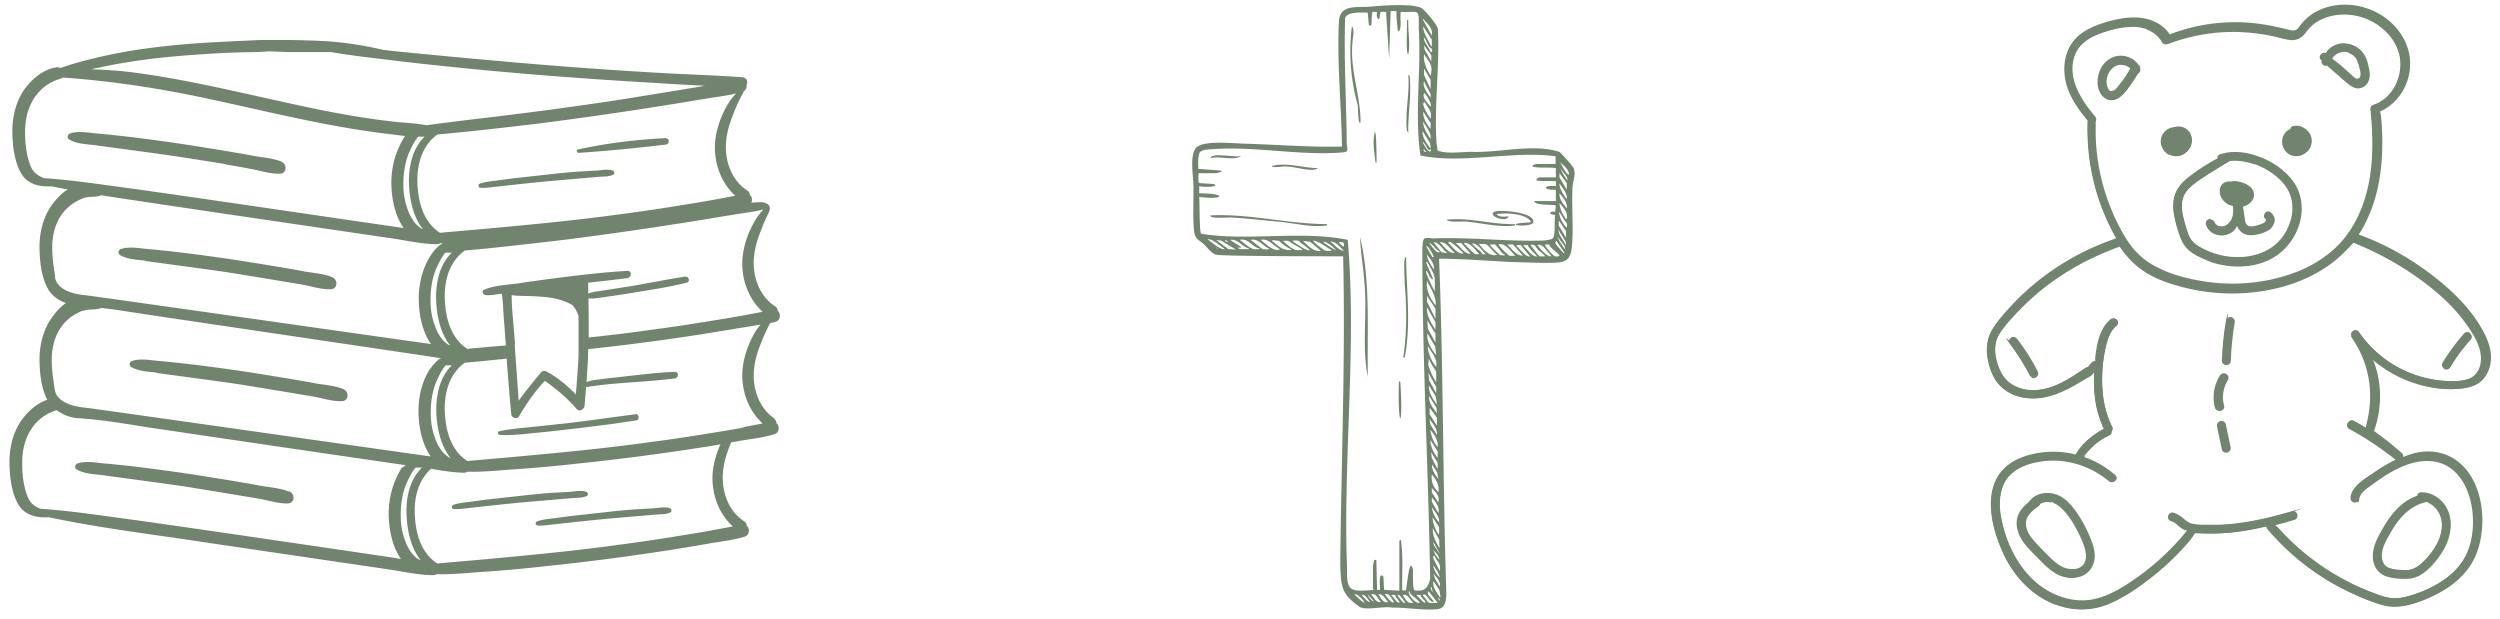 <svg id="uuid-74b08622-f67d-4145-a858-b30917cb790c" xmlns="http://www.w3.org/2000/svg" viewBox="0 0 103.19 25.53"><defs><style>.uuid-5fd85b6e-cc2b-4f60-b02a-1e7ad8603eb9{fill:#71856e;fill-rule:evenodd}</style></defs><path class="uuid-5fd85b6e-cc2b-4f60-b02a-1e7ad8603eb9" d="M31.99 17.29c-.59-.38-.87-1.08-.88-1.76 0-.39.08-.77.21-1.13.13-.35.28-.72.47-1.06l.23-.06c.2-.06.22-.34.08-.45 0-.07-.03-.14-.11-.19-.59-.38-.87-1.08-.88-1.76 0-.39.08-.77.21-1.13.1-.27.2-.53.32-.79.08-.17.25-.41.02-.55a.531.531 0 00-.33-.06c-.11 0-.21 0-.32.02.05-.11.04-.25-.06-.32 0-.07-.03-.14-.11-.19-.59-.38-.87-1.08-.88-1.76 0-.39.08-.77.21-1.13.14-.39.31-.81.52-1.16v-.04c.1-.05.14-.17.13-.27.06-.12 0-.3-.17-.31-1.19-.09-2.39-.12-3.58-.19s-2.38-.15-3.57-.24c-2.35-.18-4.7-.4-7.04-.63-.21-.02-.42-.05-.63-.07-.78-.18-1.57-.31-2.37-.36-.51-.03-1.02-.04-1.54-.05h-.98c-.35 0-.71.03-1.06.04l-1.19.06c-.83.05-1.67.12-2.49.23-.8.1-1.59.25-2.38.44-.44.11-.89.23-1.33.39a.24.24 0 00-.17-.03c-.53.08-.99.47-1.3.89-.35.49-.5 1.09-.51 1.69 0 .59.07 1.33.39 1.84.27.42.76.52 1.23.49.22.05.45.09.67.13-.27.15-.5.43-.66.64-.35.49-.5 1.09-.51 1.69 0 .59.07 1.33.39 1.84.15.23.41.42.7.52-.24.16-.44.4-.58.6-.35.49-.5 1.09-.51 1.69 0 .54.06 1.2.32 1.7-.42.14-.79.47-1.05.83-.35.49-.5 1.09-.51 1.69 0 .59.07 1.33.39 1.84.27.42.76.52 1.23.49 1.94.41 3.92.66 5.88.95 2.13.32 7.6 1.12 8.2 1.21.59.09 1.2.23 1.8.23.05 0 .09-.02.13-.04.66.02 1.33-.06 1.97-.1.87-.06 1.75-.14 2.62-.24 1.74-.18 3.47-.41 5.19-.68.48-.08.95-.15 1.43-.24.5-.09 1.03-.14 1.51-.29.2-.06.22-.34.08-.45 0-.07-.03-.14-.11-.19-.59-.38-.87-1.08-.88-1.76 0-.39.08-.77.21-1.13.04-.12.09-.24.14-.36.09-.02.18-.03.28-.05.5-.09 1.03-.14 1.51-.29.2-.06.22-.34.08-.45 0-.07-.03-.14-.11-.19zm-.48-8.64c-.1.11-.2.22-.28.35-.13.2-.24.42-.33.64-.17.42-.28.89-.26 1.35.03.71.31 1.4.84 1.88l-.8.15c-.43.08-.86.15-1.3.22-.85.14-1.7.27-2.55.38-.84.12-1.68.22-2.53.31 0-.54 0-1.08-.01-1.62.15.03.31 0 .46-.02.17-.02.34-.05.5-.07.34-.05.67-.1 1.01-.16.69-.11 1.39-.22 2.08-.39.17-.04.09-.28-.07-.25-.68.1-1.36.24-2.05.36-.33.06-1.34.21-1.51.24-.14.02-.3.04-.43.1v-.37c0-.03 0-.06-.02-.08.55-.06 1.09-.12 1.63-.19.19-.02.2-.32 0-.3-1.01.06-2.02.18-3.02.31-.48.06-.96.13-1.44.2-.47.07-1.02.08-1.45.27-.12.05-.04.21.06.22.22.02.45-.03.67-.06.01 0 0 0 0 0 .07.49.06.73.09 1.08l.08 1.06-.74.06c-.28.03-.57.05-.85.08-.68-.44-.9-1.26-.93-2.05-.03-.76.19-1.56.83-2.01.03 0 1-.09 1.45-.14.91-.1 1.81-.2 2.72-.31 1.8-.23 3.6-.49 5.4-.78.51-.08 1.02-.17 1.53-.25.39-.07.81-.11 1.21-.21zm-10.25 5.56l-.08-.98c-.03-.34-.06-.65-.06-1.05.21.04.42.03.63.04.25 0 .5.02.75.04.39.04.78.13 1.12.33.07.08.13.16.18.26.01.03.03.06.04.09 0 .01.01.02.02.03v.02c0 .02.02.03.02.04v1.69c0 .03-.07 1.08-.11 1.56-.36-.37-.77-.71-1.22-.95-.06-.03-.16-.03-.21.03-.32.39-.64.77-.93 1.18-.04-.6-.16-2.14-.16-2.31v-.03zm-2.6.86c-.5.47-.67 1.24-.65 1.93.02.65.17 1.39.59 1.91a.638.638 0 01-.14-.08c-.18-.13-.31-.32-.41-.52a2.93 2.93 0 01-.27-1.27c0-.4.05-.79.18-1.16.07-.19.16-.37.26-.55.05-.09.11-.17.17-.25h.27zm-.62-1.41a2.93 2.93 0 01-.27-1.27c0-.4.05-.79.18-1.16.07-.19.16-.37.26-.55.05-.09.11-.17.17-.25h.27c-.5.47-.67 1.24-.65 1.93.02.65.17 1.39.59 1.91a.638.638 0 01-.14-.08c-.18-.13-.31-.32-.41-.52zm12.34-9.8c-.1.11-.2.22-.28.35-.13.2-.24.42-.33.64-.17.42-.28.89-.26 1.35.03.71.31 1.4.84 1.88l-.8.15c-.43.08-.86.15-1.3.22-.85.14-1.7.27-2.55.38-1.73.24-3.46.41-5.2.57-.5.05-2.06.18-2.34.21-.68-.44-.9-1.26-.93-2.05-.03-.76.19-1.56.83-2.01.03 0 1-.09 1.45-.14.91-.1 1.81-.2 2.72-.31 1.8-.23 3.6-.49 5.4-.78.51-.08 1.02-.17 1.53-.25.39-.07.81-.11 1.21-.21zM17.47 9.47s-.1-.05-.14-.08c-.18-.13-.31-.32-.41-.52a2.93 2.93 0 01-.27-1.27c0-.4.05-.79.18-1.16.07-.19.16-.37.26-.55.05-.09.11-.17.17-.25h.27c-.5.47-.67 1.24-.65 1.93.02.65.17 1.39.59 1.91zM4 2.81c.79-.18 1.59-.3 2.39-.4.8-.09 1.61-.15 2.41-.2.4-.02.79-.04 1.19-.05.35-.01.71 0 1.06-.04h.09l.77.03h1.75c.76.13 1.53.22 2.29.31 1.19.15 2.37.27 3.56.39 2.38.23 4.76.41 7.14.55.81.05 1.63.1 2.45.14-.38.07-2.91.48-3.8.62-1.8.27-3.6.51-5.41.72-.51.06-2.27.28-2.29.29-.45-.09-.92-.1-1.37-.15-.5-.06-1-.13-1.5-.21-1-.16-1.99-.37-2.98-.59-1.98-.43-3.95-.91-5.96-1.19-.67-.1-1.34-.15-2.02-.17.08-.02.16-.04.23-.06zM1.79 7.34c-.23-.09-.43-.23-.53-.5-.19-.47-.24-1.06-.22-1.56.04-.94.53-1.76 1.45-2.03.04-.01.07-.03.1-.05 1.96.14 3.91.43 5.83.84 1.99.42 3.95.91 5.96 1.25.56.09 1.11.18 1.67.24.22.03.44.06.67.08-.15.22-.26.47-.34.67-.18.47-.25.99-.22 1.49.03.52.15 1.07.42 1.52.02.04.05.08.08.12-.06 0-9.19-1.35-11.32-1.64-1.19-.16-2.37-.34-3.57-.42zm.49 4.1c-.07-.46-.14-.9-.12-1.37.04-.87.45-1.57 1.28-1.89.24-.09.51-.02.74-.12 1.29.21 11.46 1.7 12.07 1.79.59.09 1.2.23 1.8.23.05 0 .09-.02.13-.04h.1c-.36.19-.63.67-.77 1.03-.18.47-.25.99-.22 1.49.03.52.15 1.07.42 1.52.02.04.05.08.08.12-.06 0-13.98-1.99-14.31-2.02-.44-.04-1.13-.21-1.21-.74zm1.16 1.39c.24-.09.51-.02.74-.12.54.06 1.07.15 1.61.23.57.09 12.15 1.8 12.44 1.85-.02 0-.04 0-.06.01-.04.02-.08.05-.11.08-.26.23-.43.51-.56.83-.18.47-.25.99-.22 1.49.03.52.15 1.07.42 1.52.02.04.05.08.08.12-.06 0-13.98-1.99-14.31-2.02-.44-.04-1.13-.21-1.21-.74-.07-.46-.14-.9-.12-1.37.04-.87.45-1.57 1.28-1.89zm12.93 10.21c-.52-.08-8.99-1.33-11.13-1.62-1.19-.16-2.37-.34-3.57-.42-.23-.09-.43-.23-.53-.5-.19-.47-.24-1.06-.22-1.56.04-.93.52-1.74 1.42-2.01.25.19.57.31.85.33.88.05 1.74.19 2.6.33.57.09 10.56 1.56 10.96 1.61a.99.99 0 01-.17.11 3.604 3.604 0 00-.53 2.12c.03.52.15 1.07.42 1.52.02.04.05.08.08.12-.06 0-.13-.02-.19-.03zm.85.01c-.18-.13-.31-.32-.41-.52a2.93 2.93 0 01-.27-1.27c0-.4.05-.79.18-1.16.07-.19.16-.37.26-.55.05-.09.11-.17.17-.25h.27c-.5.47-.67 1.24-.64 1.92.02.65.17 1.39.59 1.91a.638.638 0 01-.14-.08zm13.02-1.32l-.8.15c-.43.08-.86.15-1.3.22-.85.14-1.7.27-2.55.38-1.73.24-3.46.41-5.2.57-.5.05-2.06.18-2.34.21-.68-.44-.9-1.26-.93-2.05-.03-.69.16-1.4.67-1.86.46.08.93.16 1.38.16.05 0 .09-.02.13-.04.66.02 1.33-.06 1.97-.1.87-.06 1.75-.14 2.62-.24 1.74-.18 3.47-.41 5.19-.68.22-.03.44-.07.66-.11-.02.05-.05.1-.07.16-.17.42-.28.89-.26 1.35.03.71.31 1.4.84 1.88zm.44-4.08c-.43.08-.86.15-1.3.22-.85.14-1.7.27-2.55.38-1.73.24-3.46.41-5.2.57-.5.05-2.06.18-2.34.21-.68-.44-.9-1.26-.93-2.05-.03-.76.19-1.56.83-2.01.03 0 1-.09 1.45-.14.09 0 .18-.02.27-.03.06.76.12 1.52.19 2.28.01.17.24.25.33.09.3-.51.65-1.02 1.06-1.45.48.34.92.71 1.31 1.16.12.14.32.01.33-.14l.06-.76c1.21-.2 2.44-.2 3.66-.36.17-.02.18-.28 0-.27-.67.02-1.34.11-2 .18-.32.04-.64.07-.96.11-.23.03-.47.05-.68.13.03-.45.06-.9.07-1.36 1.6-.17 3.2-.38 4.79-.63.48-.08 2.02-.33 2.32-.38-.06.07-.11.14-.16.21-.13.2-.24.42-.33.64-.17.42-.28.89-.26 1.35.03.71.31 1.4.84 1.88l-.8.15z"/><path class="uuid-5fd85b6e-cc2b-4f60-b02a-1e7ad8603eb9" d="M27.48 5.7c-1.21.06-2.44.21-3.62.47-.08.02-.06.14.02.14 1.2-.08 2.41-.2 3.6-.34.16-.02.17-.27 0-.26zM25.3 7.04c-.2-.07-.45-.02-.66 0-.24.01-.48.03-.73.04-.45.03-.91.08-1.36.13l-1.36.15-.67.09c-.24.03-.49.05-.71.13-.09.04-.08.16.02.17.24.02.48-.03.72-.05.24-.03 1.63-.18 2.08-.22.45-.04 1.84-.16 2.09-.18.2-.02.41 0 .59-.09.08-.04.05-.15-.02-.17zm-1.67 13.52c.2-.02.41 0 .59-.09.08-.04.05-.15-.02-.17-.2-.07-.45-.02-.66 0-.24.01-.48.03-.73.04-.45.03-.91.08-1.36.13l-1.36.15-.67.09c-.24.03-.49.05-.71.13-.09.04-.08.16.02.17.24.02.48-.03.72-.05.24-.03 1.63-.18 2.08-.22.45-.04 1.84-.16 2.09-.18zm4.03.42c-.2-.07-.45-.02-.66 0-.24.01-.48.03-.73.04-.45.03-.91.08-1.36.13l-1.36.15-.67.09c-.24.03-.49.05-.71.13-.09.04-.08.16.02.17.24.02.48-.03.72-.05.24-.03 1.63-.18 2.08-.22.45-.04 1.84-.16 2.09-.18.2-.02.41 0 .59-.09.08-.04.05-.15-.02-.17zm-1.43-3.88c-.95.12-1.89.26-2.84.37l-1.4.15c-.46.05-.93.08-1.38.18-.09.02-.06.15.02.15.48.03.97-.03 1.45-.08.47-.04.94-.1 1.4-.15.93-.11 1.86-.22 2.79-.37.14-.02.11-.27-.03-.26zm-14.31 3.19c-.33-.14-.75-.17-1.11-.23-.36-.07-.72-.13-1.07-.19-.73-.12-1.46-.24-2.2-.35-.71-.1-1.43-.2-2.14-.28-.36-.04-.72-.08-1.08-.11-.35-.03-.78-.12-1.12 0-.11.04-.14.19-.03.25.3.18.71.19 1.04.23.35.05 2.54.34 3.28.45.72.11 2.87.47 3.23.53.37.07.77.2 1.15.19.31 0 .32-.4.07-.5zm-5.48-4.9c.35.05 2.54.34 3.28.45.72.11 2.87.47 3.23.53.37.07.77.2 1.15.19.31 0 .32-.4.07-.5-.33-.14-.75-.17-1.11-.23-.36-.07-.72-.13-1.07-.19-.73-.12-1.46-.24-2.2-.35-.71-.1-1.43-.2-2.14-.28-.36-.04-.72-.08-1.08-.11-.35-.03-.78-.12-1.12 0-.11.04-.14.19-.03.25.3.18.71.19 1.04.23zm-.46-4.62c.35.05 2.54.34 3.28.45.72.11 2.87.47 3.23.53.37.07.77.2 1.15.19.31 0 .32-.4.07-.5-.33-.14-.75-.17-1.11-.23-.36-.07-.72-.13-1.07-.19-.73-.12-1.46-.24-2.2-.35-.71-.1-1.43-.2-2.14-.28-.36-.04-.72-.08-1.08-.11-.35-.03-.78-.12-1.12 0-.11.04-.14.19-.03.25.3.18.71.19 1.04.23zm3.34-3.98c.36.06.72.12 1.07.19.37.07.77.2 1.15.19.31 0 .32-.4.07-.5-.33-.14-.75-.17-1.11-.23-.36-.07-.72-.13-1.07-.19-.73-.12-1.46-.24-2.2-.35-.71-.1-1.43-.2-2.14-.28-.36-.04-.72-.08-1.08-.11-.35-.03-.78-.12-1.12 0-.11.04-.14.19-.03.25.3.18.71.19 1.04.23.35.05 2.54.34 3.28.45.72.11 1.44.22 2.15.34zm50.08 3.88c.18 4.6.15 9.23.3 13.83 0 .25-.04.6-.34.64-.56.07-1.31-.07-1.89-.06-.37-.07-1.01.12-1.34-.02-.78-.56-.77-.83-.81-1.74.04-4.25.22-8.49.12-12.74-.19 0-5.22 0-5.25-.07-.18-.04-.36-.3-.49-.42-.2-.19-.37-.2-.41-.54-.06-.52-.02-1.21-.03-1.74.03-.45-.23-1.53.2-1.78.41-.23 1.43-.11 1.92-.1 1.34.04 2.67.15 4.01.12-.02-1.69-.22-3.55-.12-5.22.06-.64.74-.52 1.2-.55.53-.04 1.06-.09 1.6-.06.15 0 .46.04.58.1.16.08.67.7.7.87.08 1.51-.15 3.09-.06 4.62 0 .06.04.38.05.4.37.17 1.08.04 1.51.06 1.11.02 2.48-.34 3.52 0 .07.05.55.59.58.66.11.26-.02.51-.04.77-.05.81.05 1.68-.03 2.49-.03.35-.13.6-.52.64-.43.04-1.06.01-1.51 0-1.15-.03-2.3-.15-3.45-.15zM57.21.49h-.23l-.05.3c-.14 0-.09-.28-.1-.3h-.17c-.05.03-.04.47-.06.56h-.09c-.02-.02-.04-.46-.06-.53-.23 0-.85-.05-.93.23-.05 1.73.05 3.44.07 5.17 0 .19.12.35-.16.37-1.85.16-3.89-.32-5.73-.1-.23.08-.2.13-.24.35-.01.14 0 .29 0 .43l.93.07.05.05c-.07 0-.2.06-.25.06h-.72c.01.08-.03.36.03.4.05.03.59.02.65.07.11.12-.59.1-.65.06v.3c1.12 0 1.1.28 0 .15.02.19 0 1.46.08 1.51.04.03.58.08.68.09 1.75.14 3.64-.18 5.37.17.38 4.44-.2 9.04-.03 13.49-.02 1.03.1 1.04 1.1.96.01-.01-.03-.04-.03-.04v-.95s.04-.21.04-.22c.03-.04.06-.03.1-.03l.03 1.24h.12c.02-.07-.08-.71.12-.58.05.04.02.47.06.58l.62.03v-2.06l.06-.05c.11.69.04 1.4.06 2.1h.15c.04-.09.14-1.47.29-.87.01.13-.02.8.06.86.03.02.23.02.28.01.23-.03.34-.29.37-.49-.07-4.54-.33-9.12-.32-13.67.04-.37 0-.43.43-.37 1.49-.06 3 .13 4.5.09.11 0 .4-.03.46-.1.11-.14.05-.74.09-.95 0-.03-.18 0-.21-.09.06-.07.12-.07.21-.04l.03-.27c-.16-.05-.88.01-.89-.18h.89v-.47c-.53.03-.56-.2 0-.15v-.21c-.07 0-.76.02-.8-.03-.03-.05.1-.12.13-.12h.67v-.38c-.28-.05-.67.01-.93-.06-.14-.04.1-.11.14-.11h.78v-.32c-1.83-.24-3.78.33-5.58-.03-.25-1.7.04-3.51-.07-5.26.02-.87 0-.63-.74-.67-.05.15.07.82-.12.8-.03-.28-.07-.55-.06-.83h-.24l-.06 1.98m1.76-.97c.05-.26-.12-.44-.29-.61-.03-.03-.03-.08-.09-.07l.38.68zm0 .44v-.27l-.35-.55c-.03.22.19.54.28.74.02.03.03.08.08.09zm0 .1c-.17-.07-.21-.34-.33-.48 0 .25.21.4.28.62.08.03.07-.11.05-.14zm-.02.52v-.25l-.3-.41.02.17.27.48zm-.03.6c.11-.45-.04-.54-.27-.89-.04.32.11.62.27.89zm0 .56V3.3l-.27-.47v.27l.27.58zm0 .35v-.16l-.27-.52c-.09.21.17.52.27.68zm0 .36c.08-.09-.22-.56-.25-.56-.15.15.15.44.25.56zm-.24-.18c-.21-.01.17.61.24.68.07-.33-.11-.43-.24-.68zm.24 1.1v-.24l-.3-.47c-.03.25.14.52.3.71zm0 .41c.03-.27-.18-.49-.31-.71 0 .25.17.52.31.71zm0 .39l-.02-.21-.31-.5c-.02.26.17.52.32.71zm.03.02s-.05.06-.09.05c-.09-.04-.17-.29-.27-.34.02.1.34.62.35.3zm-.21.12s-.09-.11-.12-.09c.03.07.03.11.12.09zm5.89.95c0-.24-.23-.37-.37-.53.07.12.25.52.37.53zm-.06.24c.01-.2-.22-.35-.31-.53.08.19.19.37.31.53zm-.03.38v-.27l-.3-.41v.18l.3.5zm0 .39c.03-.24-.17-.46-.3-.65-.01.23.17.47.3.65zm0 .38c.04-.24-.15-.44-.3-.62-.02.23.16.45.3.62zm0 .42c.06-.28-.15-.44-.3-.65 0 .19.11.44.22.6.02.04 0 .07.08.06zm0 .38c.05-.22-.05-.23-.13-.36-.06-.1-.11-.22-.19-.29.01.22.16.5.32.65zm-.03.41v-.27l-.3-.44v.21l.3.5zm0 .3l-.02-.15-.31-.5.06.22.26.43zm-.03.18l-.03-.13-.3-.4c.07.19.2.38.32.53zm-14.06 0s-.05-.06-.08-.08c-.17-.1-.44-.37-.63-.33.21.13.46.4.71.41zm.45 0l-.6-.36-.2-.02.5.37.3.02zm-.42-.33l.15.05c-.03 0-.18-.19-.15-.05zm.98.3c-.29-.07-.47-.41-.77-.36.01.05.49.29.44.32h-.15c.08.09.25.06.37.06.04 0 .11.02.1-.03zm.44 0c-.33-.06-.46-.44-.83-.36.21.13.47.45.73.38.04 0 .11.02.1-.03zm.39 0c-.27-.1-.44-.43-.77-.36l.49.38s.3.04.27-.02zm.41 0c-.27-.13-.43-.43-.77-.36.19.14.5.46.74.41.05-.01.07 0 .03-.05zm.48.03c-.17-.09-.35-.21-.47-.34-.07-.03-.21-.02-.3-.04-.01.06.04.07.07.09.17.16.39.33.63.32.03 0 .08.02.07-.03zm.47 0l-.58-.35h-.22c.18.15.44.44.7.38.04 0 .11.02.1-.03zm-.08-.28c-.04-.12-.2-.07-.31-.08 0 .02.03.04.04.06.14.09.49.36.67.34-.12-.13-.26-.22-.4-.32zm.85.34l-.44-.37-.3-.04c.2.19.44.47.74.41zm.44-.03c-.25-.13-.46-.33-.74-.39-.04.07.41.36.44.4.07.03.15.02.22.02.03 0 .08.02.07-.03zm9.62.12l-.34-.5s-.06.06-.03.12c0 .02.24.29.27.32.03.03.04.08.1.06zm-9.41-.09c-.14-.15-.35-.36-.56-.38.03.07.49.34.56.38zm.3 0c-.16-.15-.33-.39-.56-.38.17.13.35.37.56.38zm0-.18c.02-.18-.04-.19-.21-.18.01.04.18.21.21.18zm3.96.21c-.18-.07-.27-.28-.44-.37.06.09.34.53.44.37zm.3.06c-.17-.12-.35-.47-.56-.44l.33.41.23.04zm.32 0c-.19-.15-.36-.48-.62-.44.17.17.36.47.62.44zm.36.02c-.07-.08-.54-.55-.62-.47-.01.06.03.07.06.1.13.15.35.41.56.37zm-9.63-.44v.03s.02-.02 0-.03zm9.53.01h-.23c.2.14.37.47.62.44l-.39-.44zm.75.46c-.18-.18-.34-.46-.62-.47-.01.06.03.07.06.1.06.07.34.36.4.37h.16zm.26 0c-.16-.15-.33-.46-.56-.44.09.13.22.22.34.32.07.06.06.16.22.12zm.48.03c-.11-.07-.36-.39-.44-.43-.09-.04-.2.01-.3-.04-.01.05.02.06.04.09.17.21.4.45.7.38zm-10.94-.44v.03s.02-.02 0-.03zm10.87.01h-.23c-.03.03.38.41.41.43.07.03.14.01.21.02 0-.05-.07-.05-.11-.09-.05-.05-.26-.34-.29-.35zm.81.46c-.19-.18-.39-.52-.68-.47-.03.06.38.43.41.46.08.04.18 0 .27.02zm.32 0l-.41-.46h-.24c.18.16.38.48.65.46zm1.09-.46h-.17c-.05.05.33.47.41.49.07.02.11 0 .18-.02 0-.09-.44-.35-.42-.47zm-1.18.03s-.2-.04-.17.04c.18.14.31.42.56.43l-.39-.47zm.29 0s-.2-.03-.17.04c.18.14.32.43.56.43-.11-.15-.32-.3-.39-.47zm.72.46c-.08-.11-.2-.18-.3-.28-.11-.11-.11-.24-.32-.19.08.07.32.43.38.46.07.03.16 0 .24.01zm.24 0c.01-.06-.03-.07-.06-.1-.14-.14-.29-.43-.5-.37.1.15.39.49.56.47zm-13.04-.44v.03s.02-.02 0-.03zm.06.03v.03s.02-.02 0-.03zm7.89 0s-.06-.01-.06.01c.08.12.14.26.22.37.02.04 0 .07.08.06 0-.11-.18-.36-.24-.44zm-8.75.03s.07.08.1.07l-.1-.07zm9.01.92c.02-.24-.16-.44-.3-.62.03.21.17.45.3.62zm.03.91c.01-.74.03-.59-.3-1.21 0 0-.06-.01-.06.01l.3.7c-.17 0-.22-.39-.3-.34 0 .15.29.7.36.84zm.03.57c.07-.29-.23-.76-.35-1.01-.05.37.13.73.35 1.01zm0 .56v-.42l-.35-.53v.24l.35.71zm0 .44v-.3l-.35-.62c-.03.32.17.67.35.92zm0 .53v-.36l-.34-.55.03.36.31.56zm.03.51l-.04-.33-.32-.55c-.05.34.16.64.35.89zm0 .5c.07-.3-.21-.63-.35-.86 0 .27.17.66.35.86zm0 .65v-.46s-.31-.44-.3-.55l-.03.25c.05.25.2.53.33.75zm0 .45v-.27l-.32-.58.03.31.3.55zm.03.44l-.05-.32-.28-.45c-.02.28.16.56.32.77zm0 .38l-.02-.23-.3-.48c-.03.26.17.51.32.71zm0 .51v-.33l-.3-.41v.27l.3.47zm0 .38c.03-.24-.17-.46-.3-.65l.03.22.27.43zm.03.5c.03-.28-.13-.5-.3-.71 0 .18.16.59.3.71zm0 .45v-.27l-.3-.47c0 .26.14.54.3.74zm0 .47v-.27l-.27-.44.03.25.24.46zm.03.42l-.05-.29-.21-.33c-.03.22.14.45.27.62zm0 .53c.05-.3-.09-.51-.27-.74-.04.29.06.53.27.74zm0 .41c.06-.28-.11-.4-.27-.59v.19l.27.41zm0 .45c.06-.28-.11-.45-.27-.65v.18l.27.47zm.03.38c.02-.23-.17-.44-.3-.62.03.22.14.46.3.62zm0 .5v-.3l-.27-.41c0 .2.12.58.27.71zm-.26-.26c-.02.29.13.59.28.83l-.02-.36-.26-.47zm.29 1.06l-.27-.5.02.14.24.36zm-.27-.17c.04.15.15.3.25.41 0-.17-.16-.28-.25-.41zm.06.26c-.07-.07-.07.11-.04.14l.25.48c.06-.34-.12-.37-.21-.62zm.21.89c-.03-.17-.16-.36-.27-.5.02.19.14.37.27.5zm0 .36c.04-.22-.15-.37-.27-.53l.07.21.19.32zm.03.44l-.05-.29-.24-.36c-.06.18.11.45.22.59.02.03 0 .07.08.06zm-.36-.39c-.09-.1-.02.17.04.18a.742.742 0 01-.04-.18zm-.5.63c-.09-.15-.28-.26-.38-.37-.04-.04 0-.11-.06-.1-.07.13.29.54.44.47zm.74 0l-.37-.47c-.16.11.26.37.19.44-.19 0-.28-.43-.44-.28.32.34.11.33.62.31zm-3.02 0c-.02-.09-.28-.38-.41-.35.02.06.4.38.41.35zm.39-.06l-.27-.3c.04.09.16.3.27.3zm.29.03c-.13-.13-.19-.38-.41-.32.12.13.2.35.41.32zm.3 0c-.13-.12-.21-.36-.41-.32.1.14.2.38.41.32zm.24 0c-.11-.14-.17-.38-.38-.32.06.07.28.41.38.32zm-.98 0c-.11-.1-.19-.32-.36-.3.1.1.21.29.36.3zm1.03-.29s-.15-.02-.17.01c.13.09.19.29.35.31.01-.06-.19-.24-.18-.32zm.42.32c-.05-.05-.24-.39-.33-.32.03.06.25.39.33.32zm.33 0c-.14-.12-.23-.38-.44-.32.11.17.2.38.44.32zm.29-.32s-.14-.01-.17 0c.06.04.31.37.38.31-.04-.12-.19-.2-.21-.32zm.8.23c.01-.06-.04-.08-.07-.12-.02.03.06.13.07.12z"/><path class="uuid-5fd85b6e-cc2b-4f60-b02a-1e7ad8603eb9" d="M56.47 15.59c-.27-1.17-.03-2.64-.15-3.89-.04-.64-.16-1.27-.18-1.91.44 1.84.28 3.89.32 5.8zm-1.69-6.34s0 .05-.04.06c-.61.08-1.27-.09-1.87-.15-.66-.06-1.35-.14-2.01-.18-.14-.02-.94.07-.9-.09 1.61-.08 3.22.36 4.82.36zm3.26 1.37c.01 1.35.2 2.68-.04 4.03-.01.05 0 .13-.08.11.15-1 .15-2.02.06-3.03.01-.12-.08-1.22.06-1.11zm-1.89-5.57c-.11.13-.08-.67-.12-.75a8.278 8.278 0 01-.23-3.21c.13.14.03.43.03.61-.13 1.15.33 2.22.33 3.36zm7.12 4.16c-.1.11-.56.12-.7.07 0-.11.6-.07.62-.12-.17-.35-1.08-.39-1.42-.32.12.14.33.1.5.09-.09.29-.91-.04-.58-.19.23-.11 1.79.04 1.58.47z"/><path class="uuid-5fd85b6e-cc2b-4f60-b02a-1e7ad8603eb9" d="M62.54 9.25s0 .05-.04.06c-.6.08-1.27-.09-1.86-.15-.2-.05-.85.05-.93-.09.95-.11 1.88.21 2.84.18zm-4.41-3.76s-.05-.08-.06-.11c-.08-.76.12-1.52.06-2.29.05.01.06.06.06.1.07.8-.08 1.51-.06 2.29zM54.4 6.94c-.21.19-.96-.07-1.26-.06-.12-.04-.63.08-.64-.03.62-.16 1.26.08 1.89.09zm3.4 8.82c.13 1.99-.11 2.02-.06.04 0-.04.02-.09.06-.04zm-.97-9.05c-.08 0-.05 0-.06-.04-.04-.38-.13-.86-.02-1.23.07.01.07 1.2.07 1.27zM58.07.82s.05 0 .06.04c-.02.45.09.92 0 1.38-.12.04-.03-1.37-.06-1.42zm-6.84 5.62c-.29.21-.9-.02-1.27.09.04-.25 1.03-.02 1.27-.09zM86.97 4.1a.643.643 0 01-.33-.37c-.11-.28-.07-.65.1-.95.17-.3.49-.49.81-.48.1 0 .21.02.31.06.17.06.32.18.41.32.05.03.08.1.07.16.02.08-.01.15-.08.19-.1.15-.19.3-.29.44-.15.21-.27.38-.43.51-.18.15-.37.19-.55.13h-.02zm.76-1.39c-.08-.03-.17-.04-.25-.03-.18.02-.34.15-.44.34-.11.21-.12.46-.02.64.03.06.06.09.1.1.16 0 .25-.12.32-.22.21-.25.36-.48.49-.72-.05-.03-.12-.09-.21-.12z"/><path class="uuid-5fd85b6e-cc2b-4f60-b02a-1e7ad8603eb9" d="M88.25 2.7a.845.845 0 00-.7-.36c-.33 0-.62.19-.78.47-.16.27-.21.63-.1.92.06.15.16.29.31.35.19.08.38.01.54-.11.17-.14.3-.33.43-.51.1-.14.19-.29.28-.44h.02c.07-.04.08-.1.07-.17 0-.06-.02-.11-.07-.14zm-.75.83c-.08.1-.18.25-.32.27-.09.01-.14-.05-.19-.12-.21-.37.05-.97.48-1.03.19-.02.38.05.5.19-.14.24-.29.47-.47.69zm9.66.08c-.13-.05-.23-.14-.33-.22l-.78-.68s-.06.02-.11 0a.175.175 0 01-.11-.22c-.09-.05-.1-.14-.06-.21.04-.07.14-.13.23-.09.14-.23.41-.39.7-.4a1.008 1.008 0 01.87.44c.12.17.17.39.21.58.04.16.07.39-.04.59-.1.18-.3.28-.49.24l-.09-.02zm-.2-1.43c-.1-.04-.2-.05-.3-.03a.62.62 0 00-.4.27l.34.26.35.31c.15.14.23.22.32.26.11-.01.14-.05.15-.1.03-.1 0-.23-.03-.34-.05-.19-.09-.33-.17-.43a.58.58 0 00-.27-.19z"/><path class="uuid-5fd85b6e-cc2b-4f60-b02a-1e7ad8603eb9" d="M97.54 2.23a.962.962 0 00-.84-.42c-.29.02-.55.17-.71.4-.14-.05-.3.13-.17.25.01 0 .02.02.03.03-.04.14.1.22.21.18l.74.65c.13.11.26.24.44.27.19.03.36-.07.46-.23.1-.18.08-.38.04-.57-.05-.19-.09-.4-.21-.57zm-.08.93c-.03.09-.1.16-.2.12-.13-.05-.23-.17-.33-.26-.23-.2-.46-.41-.7-.61.09-.14.24-.25.42-.28.22-.04.46.06.6.23.09.11.13.26.17.4.03.13.09.28.04.41zM89.54 6.4a.657.657 0 01-.33-.4.57.57 0 01.06-.46c.09-.15.24-.25.39-.28.14-.03.21-.04.27-.04a.55.55 0 01.48.29c.09.18.09.38 0 .56-.07.15-.21.28-.37.34a.58.58 0 01-.43 0l-.06-.03z"/><path class="uuid-5fd85b6e-cc2b-4f60-b02a-1e7ad8603eb9" d="M90.37 5.53a.497.497 0 00-.61-.25c-.03 0-.06 0-.09.01-.15.03-.29.14-.37.27-.18.28-.04.67.26.81.15.07.32.08.47.02.15-.06.29-.18.36-.33.08-.17.08-.36 0-.54zm4.2.88s-.09-.04-.12-.07a.6.6 0 01-.1-.89c.05-.05.11-.1.19-.12 0-.04.04-.12.12-.13.1-.02.19-.01.28.01h.01c.2.08.32.19.4.32.09.17.09.35.02.53-.13.3-.49.46-.79.35z"/><path class="uuid-5fd85b6e-cc2b-4f60-b02a-1e7ad8603eb9" d="M95.31 5.54a.67.67 0 00-.39-.31.57.57 0 00-.26 0c-.06.01-.1.07-.11.13-.06.03-.12.06-.18.12-.23.24-.18.66.09.85.3.21.72.05.87-.27.07-.17.07-.34-.01-.51zm-3.85 4.14a.644.644 0 01-.41-.41c-.01-.04 0-.09.01-.13.03-.05.07-.08.12-.1.05 0 .09.02.12.03.07.03.1.06.11.1.02.07.09.13.18.16.22.04.34-.05.41-.13.15-.16.21-.39.16-.71-.06-.01-.11-.02-.14-.03-.03 0-.05-.02-.06-.03a.674.674 0 01-.33-.44c-.02-.12 0-.22.04-.31a.37.37 0 01.31-.19h.12c.13-.03.3-.01.47.05a.9.9 0 01.36.22c.11.13.14.3.07.45-.07.15-.23.27-.42.32l.07.44c.01.15.04.31.17.36.16.04.33-.02.48-.07.08-.03.17-.06.2-.11l.05-.1h.03s-.05-.02-.07-.03c-.05-.02-.06-.05-.06-.09 0-.05.02-.11.05-.15.05-.05.12-.07.19-.04.15.11.2.22.2.33 0 .14-.08.3-.19.39-.13.1-.33.18-.59.23-.17.03-.31.02-.43-.02a.507.507 0 01-.16-.09.634.634 0 01-.19-.28c-.05.19-.21.32-.4.38-.15.05-.31.05-.46 0z"/><path class="uuid-5fd85b6e-cc2b-4f60-b02a-1e7ad8603eb9" d="M93.73 8.81c-.06-.05-.16-.06-.22 0s-.06.17 0 .22c0 0 .03.04.02.02v.03c0 .03 0 .06-.03.09-.04.06-.13.09-.21.12-.15.05-.34.12-.49.08-.16-.04-.2-.24-.21-.39-.01-.16-.03-.32-.04-.48.16-.04.32-.15.4-.3.07-.14.04-.3-.06-.42-.08-.1-.2-.15-.31-.2-.15-.06-.33-.09-.49-.06h-.11c-.12.01-.23.07-.29.18-.05.09-.05.19-.04.29.03.18.16.33.32.42.07.04.14.07.22.09.04.26.02.54-.17.74-.1.11-.23.17-.37.15-.12-.02-.24-.1-.27-.2-.03-.08-.11-.13-.19-.11-.08.02-.14.11-.11.19.11.34.5.52.83.4.19-.07.34-.2.44-.36.03.1.09.19.18.26.16.13.37.14.56.1.19-.03.42-.1.57-.22.19-.15.26-.46.06-.63z"/><path class="uuid-5fd85b6e-cc2b-4f60-b02a-1e7ad8603eb9" d="M91.18 10.78c-.11-.04-.22-.09-.33-.14-.22-.1-.47-.24-.64-.45-.17-.21-.25-.47-.33-.73a4.68 4.68 0 01-.17-.75c-.03-.27 0-.52.08-.73.09-.22.24-.42.47-.61.35-.28.76-.56 1.28-.84-.03-.04 0-.14.11-.17.47-.14 1-.11 1.55.09.07.03.14.05.21.08.62.27 1.1.68 1.36 1.14.43.77.26 1.82-.42 2.55-.75.81-1.92.89-2.76.69-.14-.03-.27-.07-.4-.12zm1.89-3.99c-.37-.13-.72-.18-1.05-.14-.33.21-.6.37-.87.54-.26.17-.5.32-.7.5-.21.18-.32.37-.37.59-.05.25 0 .51.04.68.05.22.12.44.19.66.08.23.21.4.41.52.17.11.36.2.57.28.23.08.46.14.71.17.73.09 1.7-.08 2.24-.85.42-.6.59-1.5 0-2.18-.28-.33-.7-.61-1.16-.78v-.03l-.01.03z"/><path class="uuid-5fd85b6e-cc2b-4f60-b02a-1e7ad8603eb9" d="M94.73 7.68c-.29-.52-.81-.89-1.34-1.12-.54-.24-1.16-.35-1.74-.17-.09.03-.12.1-.11.17-.44.25-.88.52-1.27.84-.2.16-.36.36-.46.6-.09.23-.1.47-.08.71.03.24.08.48.16.71.08.26.16.54.34.76.16.2.4.33.63.44.23.11.48.2.73.26.95.23 2.05.06 2.73-.68.61-.66.87-1.7.41-2.51zm-.46 2.09c-.51.72-1.43.97-2.27.86-.45-.06-.9-.21-1.28-.46a.982.982 0 01-.42-.54c-.08-.22-.14-.44-.19-.66a1.84 1.84 0 01-.04-.7c.05-.25.19-.45.38-.61.22-.19.47-.35.71-.5.26-.17.54-.33.82-.48a.17.17 0 00.06-.06c.36-.05.73.02 1.07.14.44.16.87.43 1.17.79.55.64.46 1.55 0 2.21z"/><path class="uuid-5fd85b6e-cc2b-4f60-b02a-1e7ad8603eb9" d="M84.88 24.97c-.39-.14-.76-.36-1.08-.64a4.49 4.49 0 01-1.12-1.52c-.27-.59-.44-1.16-.48-1.71-.04-.43-.01-1.04.33-1.53.39-.57 1.07-.78 1.58-.87.53-.09 1.07-.07 1.61.07-.01-.05.03-.12.09-.21.1-.13.2-.25.32-.36.22-.21.47-.38.74-.52-.16-.27-.27-.6-.34-.94-.09-.43-.11-.9-.09-1.4-.05.13-.17.21-.29.26-.78.48-1.61.97-2.58.82-.13-.02-.25-.05-.37-.1-.24-.09-.45-.22-.61-.39-.34-.35-.49-.82-.54-1.16-.08-.47 0-.9.24-1.26.24-.37.55-.7.81-.98 1.18-1.24 2.67-2.17 4.3-2.71-.12-.14-.22-.32-.31-.51a9.193 9.193 0 01-.91-4.37c-.35-.42-.75-.95-.89-1.58-.12-.52-.07-1.04.16-1.45.22-.42.64-.72 1.27-.93.42-.14 1.06-.32 1.68-.24.14.02.27.05.4.1.33.12.59.32.76.58 1.02-.4 2.18-.57 3.3-.48.48.04.98.13 1.54.27.12.03.25.07.35.03.08-.03.13-.1.18-.17.17-.23.35-.39.55-.52.64-.4 1.5-.47 2.29-.18.12.04.23.09.34.15.84.44 1.38 1.27 1.37 2.11 0 .86-.5 1.65-1.24 1.97.03.12.05.27.06.43.12 1.69-.1 3.05-.66 4.16-.08.17-.18.33-.28.49l.05.02c1.07.39 2.07.96 2.97 1.65.96.73 1.65 1.48 2.09 2.27.32.57.42 1.07.3 1.51-.06.23-.18.44-.33.58-.18.17-.42.27-.72.31-.69.1-1.44 0-2.19-.27a3.25 3.25 0 01-.43-.18c-.42-.2-.81-.45-1.16-.75.39.96.39 2.02.05 2.97.38.27.77.58 1.15.91.05.05.07.11.05.18.41-.21 1.07-.36 1.72-.13 1.19.44 1.58 1.79 1.55 2.82-.02.76-.21 1.39-.57 1.88-.34.47-.83.85-1.46 1.15-.6.28-1.31.55-2 .39-.17-.04-.34-.1-.51-.16-.15-.05-.29-.11-.44-.17-.3-.13-.6-.27-.89-.42-1.13-.6-2.17-1.44-2.99-2.41a.21.21 0 01-.05-.13c-.83.23-1.54.31-2.21.32-.18 0-.36 0-.54-.01h-.2c-.11.18-.22.31-.32.43-.43.49-.91.95-1.42 1.35-.45.36-1.05.8-1.72 1.1-.58.26-1.19.33-1.8.2-.16-.03-.31-.08-.46-.13zm1.1-5.73c-.72-.27-1.51-.3-2.22-.08-.4.12-.92.39-1.11.97-.13.39-.14.87-.01 1.41.27 1.23.93 2.25 1.8 2.79.18.11.38.21.58.28.3.11.61.17.92.17.66 0 1.24-.29 1.67-.55 1.01-.62 1.91-1.4 2.67-2.34-.04 0-.08 0-.12-.02a.853.853 0 01-.25-.17.823.823 0 00-.24-.17h-.02c-.15-.06-.18-.14-.16-.23.03-.09.11-.17.22-.14l.05.02c.18.07.27.14.36.22.1.08.19.16.3.2.22.05.37.06.52.06h.58c.34-.01.69-.04 1.03-.09.62-.09 1.28-.24 2.06-.47s.1 0 .1 0c.07.03.12.1.12.19 0 .08-.05.15-.13.17-.27.08-.54.16-.81.22.1.05.18.14.27.24a10.017 10.017 0 003.67 2.5l.29.11c.18.07.4.14.62.16.33.03.65-.07.95-.17.27-.09.53-.2.78-.34.56-.3.97-.67 1.23-1.11.27-.45.4-1.05.37-1.71-.03-.82-.38-1.89-1.29-2.23-.09-.03-.2-.06-.3-.08-.53-.08-1.12.06-1.77.43-.3.17-.59.37-.87.58-.21.15-.42.3-.46.54s-.07.11-.07.11c-.05.03-.11.04-.16.03-.1-.04-.14-.12-.13-.23.02-.13.08-.26.19-.39.16-.2.39-.35.61-.5l.15-.1c.36-.25.64-.41.92-.54-.61-.47-1.24-.91-1.92-1.27-.1-.06-.11-.15-.08-.23.04-.08.13-.14.23-.11.2.1.37.2.53.3.05-.26.12-.54.15-.81a4.21 4.21 0 00-.75-2.95l-.01-.13c.01-.05.05-.1.09-.12.05-.03.1-.03.15-.01.04.01.08.04.1.08a4.61 4.61 0 002.06 1.66l.16.06c.33.12.67.21 1 .25.41.05.87.08 1.27-.05.43-.15.56-.6.53-.94-.03-.47-.31-.92-.61-1.34-.48-.68-1.16-1.32-2.07-1.96a12.85 12.85 0 00-2.58-1.39c-.25.27-.51.54-.8.77-.52.41-1.15.74-1.86.97-1.33.42-2.83.47-4.24.13-.28-.07-.57-.15-.85-.25-.41-.15-.76-.33-1.05-.55-.31-.23-.59-.53-.85-.91-.87.32-1.68.71-2.43 1.21-.66.43-1.27.95-1.81 1.52-.27.29-.54.58-.74.91-.18.3-.22.65-.12 1.07.1.43.28.75.55.94.1.07.22.14.34.18.17.06.36.1.57.1.82.02 1.55-.47 2.2-.91.06-.04.1-.05.13-.05l.08-.1c.08-.11.15-.15.22-.14v-.13c.06-.5.15-1.19.62-1.59.05-.05.12-.06.19-.04s.12.08.13.15a.15.15 0 01-.06.15c-.19.16-.31.39-.4.71-.14.52-.21 1.12-.19 1.73.02.65.16 1.23.4 1.72.04.07.03.15-.03.21.02.06-.02.13-.09.16-.24.11-.45.25-.64.42-.1.09-.19.18-.28.28-.04.04-.07.09-.11.13l.05.07c.45.16.85.4 1.21.71.07.06.08.14.04.21-.04.07-.14.13-.23.09-.16-.12-.26-.2-.37-.27-.24-.16-.5-.29-.77-.39zm2.64-18.03c-.17-.06-.36-.1-.56-.1-.43 0-.92.1-1.46.31-.33.13-.77.38-.95.84-.37.97.3 1.92.83 2.55.05.06.06.14.02.22v.46c.02 1.45.41 2.87 1.11 4.11.19.34.38.61.59.82.22.23.47.42.78.58.19.1.39.19.6.27.39.14.82.25 1.31.33 1.35.23 2.76.08 3.96-.4.65-.26 1.21-.63 1.65-1.07.41-.42.74-.94.98-1.55.54-1.39.48-2.91.36-4.08 0-.08.06-.16.14-.18.86-.29 1.24-1.31 1.05-2.07-.16-.66-.71-1.23-1.43-1.5-.06-.02-.12-.04-.19-.06-.4-.11-.82-.12-1.22-.02-.21.05-.41.14-.58.25-.16.1-.3.24-.45.44-.17.23-.39.32-.65.29-.15-.02-.31-.06-.46-.1-.09-.02-.17-.05-.26-.06-.47-.1-.97-.16-1.47-.17-.98-.02-1.95.16-2.87.51h-.11a.272.272 0 01-.1-.08c-.13-.24-.34-.42-.63-.53z"/><path class="uuid-5fd85b6e-cc2b-4f60-b02a-1e7ad8603eb9" d="M102.41 13.65c-.51-.9-1.26-1.64-2.08-2.26-.93-.71-1.95-1.28-3.03-1.71.1-.16.2-.32.28-.48.65-1.28.75-2.74.65-4.14-.01-.15-.02-.3-.04-.46.75-.32 1.22-1.13 1.22-1.94 0-.89-.59-1.68-1.36-2.08-.8-.42-1.82-.46-2.6.03-.2.13-.37.28-.52.47-.06.08-.12.18-.22.22-.12.04-.26 0-.37-.03-.51-.13-1.01-.23-1.54-.27a7.73 7.73 0 00-3.33.47c-.25-.38-.69-.61-1.14-.67-.56-.08-1.14.06-1.66.24-.5.17-.99.44-1.25.92-.23.43-.26.95-.15 1.43.14.6.51 1.12.9 1.59-.06 1.5.25 3.01.91 4.35.09.19.19.37.29.55-1.62.54-3.11 1.47-4.29 2.71-.29.3-.58.62-.81.97-.25.38-.31.8-.23 1.24.07.41.23.84.53 1.14.26.26.61.42.97.47.93.14 1.75-.31 2.49-.8.02 0 .05 0 .07-.02.13-.06.24-.14.34-.23-.03.47 0 .93.08 1.39.07.34.18.66.32.97-.27.13-.52.31-.74.51-.12.11-.22.23-.32.36-.05.07-.1.14-.12.22-.52-.13-1.06-.16-1.59-.07-.59.1-1.2.34-1.56.86-.3.43-.37.99-.32 1.51.05.59.24 1.16.48 1.7.26.57.63 1.1 1.11 1.51.44.38.97.65 1.54.77.61.12 1.21.05 1.78-.2.62-.27 1.18-.68 1.71-1.09.51-.41.99-.86 1.42-1.35.11-.12.21-.24.31-.37a.3.3 0 00.04-.08c.07 0 .13 0 .2.01.18.01.36.01.54.01.72 0 1.45-.11 2.15-.27.03 0 .06-.01.08-.02 0 .04.01.07.04.11.83.98 1.85 1.8 2.98 2.4.29.15.59.29.89.42.3.13.62.25.94.33.67.16 1.37-.11 1.98-.39.56-.26 1.08-.63 1.44-1.14.39-.54.54-1.21.56-1.86.03-1.1-.41-2.39-1.53-2.79-.57-.2-1.19-.12-1.74.09.02-.05 0-.1-.04-.15-.37-.33-.77-.63-1.18-.9 0-.01.02-.03.02-.04.35-.96.33-2.02 0-2.98.35.3.73.55 1.15.75.8.37 1.72.57 2.6.45.26-.04.51-.13.7-.31.16-.15.27-.35.32-.57.13-.52-.05-1.04-.3-1.49zM86.48 5.49v-.48c.03-.05.03-.12-.02-.18-.59-.7-1.2-1.64-.83-2.58.16-.43.55-.7.96-.86.46-.18.97-.32 1.47-.31.48 0 .99.2 1.22.65.03.05.11.1.17.07.92-.36 1.89-.53 2.88-.52.5 0 .99.06 1.47.17.24.05.47.14.71.16.26.03.46-.08.62-.28.13-.17.27-.33.46-.44.18-.12.38-.2.59-.26.4-.1.83-.09 1.23.02.76.21 1.45.8 1.64 1.58.2.83-.24 1.83-1.07 2.11-.06.02-.12.08-.12.15.14 1.37.15 2.8-.36 4.1-.22.57-.55 1.12-.99 1.56-.47.47-1.04.83-1.66 1.08-1.25.5-2.66.63-3.98.41-.66-.11-1.33-.29-1.92-.6-.29-.15-.56-.35-.78-.59-.23-.25-.42-.53-.59-.83a8.653 8.653 0 01-1.11-4.13zm15.97 9.18c.03.41-.14.83-.55.97-.4.13-.87.1-1.28.05a4.7 4.7 0 01-3.25-1.98c-.05-.07-.13-.1-.21-.06-.07.04-.1.14-.06.21.62.85.89 1.93.76 2.97-.04.28-.11.56-.2.83-.16-.1-.33-.2-.5-.29-.18-.1-.33.17-.16.27.67.36 1.3.8 1.88 1.31.01 0 .02.02.03.02-.32.15-.62.34-.92.54-.26.18-.56.35-.76.6-.09.11-.16.24-.18.38-.01.08.02.17.11.19.07.02.18-.02.19-.11.04-.26.27-.42.47-.56.28-.2.57-.41.87-.58.54-.31 1.16-.54 1.79-.43 1.1.18 1.58 1.33 1.62 2.33.02.59-.07 1.21-.38 1.73-.29.49-.74.85-1.24 1.12-.25.14-.52.25-.79.34-.31.1-.63.2-.96.17-.32-.03-.63-.16-.93-.27a10.017 10.017 0 01-3.67-2.5c-.09-.09-.17-.19-.25-.29.27-.07.54-.14.81-.22.19-.06.11-.36-.08-.3-.68.2-1.36.37-2.06.48-.34.05-.69.08-1.04.09h-.52c-.17 0-.35 0-.51-.04-.31-.07-.47-.39-.78-.45-.2-.04-.28.26-.08.3.13.02.21.11.31.19.11.1.23.18.37.23-.75.93-1.65 1.73-2.67 2.35-.52.32-1.07.57-1.69.56-.53 0-1.06-.18-1.51-.46-.97-.6-1.57-1.71-1.81-2.81-.1-.47-.14-.97.02-1.43.17-.52.62-.83 1.13-.99 1.01-.31 2.15-.12 3.02.48.11.07.21.15.31.24.15.13.37-.09.22-.22a3.86 3.86 0 00-1.32-.75c.01-.03.04-.07.05-.08.03-.05.07-.09.11-.14.09-.1.18-.2.28-.29.19-.17.41-.31.65-.42.06-.03.08-.09.07-.16.04-.04.06-.11.02-.18-.27-.54-.39-1.14-.41-1.74-.02-.58.04-1.18.19-1.73.07-.28.19-.54.41-.73.15-.13-.07-.35-.22-.22-.45.38-.55 1.02-.62 1.57 0 .05-.01.1-.02.15-.06 0-.12.02-.15.07 0 .01-.02.02-.02.04-.02.02-.03.04-.05.06l-.06.06c-.03 0-.06 0-.09.03-.67.45-1.4.95-2.24.93-.33 0-.66-.1-.93-.29-.31-.23-.47-.59-.56-.96-.09-.38-.08-.75.12-1.09.2-.34.48-.63.75-.92.54-.58 1.15-1.09 1.81-1.53.75-.49 1.56-.89 2.42-1.17.02 0 .04-.02.06-.03.23.34.5.65.84.9.55.41 1.23.63 1.89.79 1.38.33 2.87.3 4.22-.13.67-.21 1.3-.53 1.85-.96.29-.23.55-.5.78-.8.02.01.03.02.05.03.91.36 1.78.83 2.59 1.39.78.55 1.52 1.18 2.08 1.96.28.39.58.86.61 1.36z"/><path class="uuid-5fd85b6e-cc2b-4f60-b02a-1e7ad8603eb9" d="M85.05 23.77c-.34-.14-.61-.4-.83-.63l-.15-.15c-.21-.21-.43-.43-.6-.68-.22-.34-.29-.72-.18-1.02.08-.21.22-.39.46-.58.26-.36.7-.41 1.02-.33l.11.03c.28.1.52.31.78.66.21.29.4.62.56.99.13.3.26.62.24.95-.02.33-.21.62-.49.75-.27.12-.59.13-.88.02l-.04-.02zm-.4-3.03a.602.602 0 00-.44.06c0 .02-.02.06-.06.09-.25.18-.48.36-.52.63-.05.34.18.64.36.84.21.23.43.46.65.67.16.16.36.32.59.41.26.07.53.08.71-.08.2-.17.17-.45.14-.61-.06-.28-.19-.55-.31-.79-.17-.34-.33-.58-.5-.79-.18-.21-.35-.35-.52-.41v-.03h-.09z"/><path class="uuid-5fd85b6e-cc2b-4f60-b02a-1e7ad8603eb9" d="M86.19 22.08c-.15-.34-.34-.68-.56-.98-.22-.3-.5-.59-.87-.68-.34-.09-.74-.01-.96.27-.01.02-.02.03-.03.05-.19.15-.36.33-.45.56-.12.33-.02.71.17.99.21.31.49.57.75.83.24.25.5.49.82.62.29.12.62.13.9 0 .29-.13.45-.41.47-.72.02-.33-.11-.64-.24-.94zm-.09.66c.05.22.03.48-.15.64-.18.15-.45.17-.66.11-.26-.07-.48-.26-.67-.44-.22-.22-.44-.44-.65-.67-.21-.23-.42-.53-.37-.86.05-.29.31-.49.54-.65.04-.03.06-.06.06-.1.14-.08.31-.1.47-.06.26.06.47.25.64.45.2.24.36.52.5.79.13.25.25.52.31.79zm-2.24-7.16l-.08-.08c-.24-.46-.52-.91-.83-1.32s-.02-.12-.02-.12c.01-.06.05-.11.09-.13.05-.03.1-.03.15-.01.04.01.07.04.1.08.32.41.6.86.84 1.33.04.07.03.15-.03.21-.05.06-.14.09-.21.06h-.01z"/><path class="uuid-5fd85b6e-cc2b-4f60-b02a-1e7ad8603eb9" d="M84.07 15.33c-.24-.47-.52-.91-.84-1.32-.05-.07-.13-.1-.21-.06-.07.04-.11.15-.06.21.32.41.6.86.84 1.32.09.18.36.02.27-.16zm7.75-.28c-.07-.03-.12-.09-.11-.17.02-.54.07-1.1.17-1.65s.07-.11.07-.11c.05-.03.11-.04.16-.03.1.04.15.13.13.23-.09.51-.14 1.03-.16 1.57 0 .06-.03.11-.08.15-.05.03-.12.04-.18.02z"/><path class="uuid-5fd85b6e-cc2b-4f60-b02a-1e7ad8603eb9" d="M92.1 13.12c-.07-.02-.18.03-.19.11-.1.55-.15 1.1-.17 1.65 0 .2.3.2.31 0 .02-.53.07-1.05.16-1.57.01-.08-.02-.17-.11-.19zm-.56 3.83a.195.195 0 01-.12-.13 1.7 1.7 0 01.21-1.32.19.19 0 01.23-.08c.07.04.1.08.12.13.01.05 0 .1-.02.14-.1.16-.16.32-.19.52-.03.16-.02.35.03.52.03.1-.03.2-.13.23h-.11z"/><path class="uuid-5fd85b6e-cc2b-4f60-b02a-1e7ad8603eb9" d="M91.86 15.46c-.07-.04-.17-.02-.21.06-.24.38-.31.86-.2 1.3.02.08.11.13.19.11a.16.16 0 00.11-.19c-.04-.17-.06-.37-.03-.54.03-.2.09-.36.2-.53.04-.07.01-.17-.06-.21zm-.03 3.22a.175.175 0 01-.12-.13l-.2-.94c-.02-.1.03-.19.13-.23h.11c.06.02.11.07.12.13l.2.94c.02.1-.03.19-.13.23h-.11z"/><path class="uuid-5fd85b6e-cc2b-4f60-b02a-1e7ad8603eb9" d="M91.65 17.41c-.08.03-.13.1-.11.19.07.31.13.63.2.94.02.08.11.13.19.11.08-.03.13-.1.11-.19-.07-.31-.13-.63-.2-.94a.16.16 0 00-.19-.11zm6.85 6.38a.854.854 0 01-.28-.16c-.24-.21-.33-.56-.25-.95.07-.34.26-.66.43-.95.39-.67.86-1.1 1.38-1.27-.01-.05.04-.14.16-.14.13 0 .26.02.39.07.2.07.37.2.51.36.24.28.35.66.31 1.06-.03.33-.14.65-.34.97-.2.32-.43.59-.67.79-.16.13-.31.22-.47.27-.19.06-.39.06-.56.05-.2-.01-.41-.03-.61-.1zm1.64-3.07c-.61.15-1.07.56-1.49 1.31-.16.28-.3.53-.33.79-.03.22.02.49.26.61h.03c.13.06.23.07.3.08.14.01.29.02.44.02.32-.01.57-.24.73-.4.48-.5.71-.99.71-1.47 0-.41-.25-.78-.58-.91v-.03l-.06.01z"/><path class="uuid-5fd85b6e-cc2b-4f60-b02a-1e7ad8603eb9" d="M100.8 20.77a1.14 1.14 0 00-.87-.42c-.09 0-.14.07-.15.14-.6.2-1.05.71-1.36 1.25-.17.29-.36.61-.43.95-.06.32-.01.69.24.92.24.21.56.24.87.25.18 0 .37 0 .55-.05.17-.06.32-.15.46-.27.26-.21.49-.5.67-.78.18-.29.3-.61.33-.95.03-.37-.07-.75-.31-1.04zm0 .87c.01.58-.33 1.09-.71 1.49-.2.21-.45.4-.75.41-.15 0-.3 0-.44-.02-.11-.01-.23-.03-.34-.08-.24-.12-.31-.39-.28-.64.04-.29.2-.55.34-.8.32-.58.77-1.14 1.45-1.28.03 0 .06-.02.07-.04.4.11.65.54.66.95zm.09-6.41s-.07-.07-.09-.12c-.01-.05 0-.1.02-.14.26-.43.56-.83.89-1.21.05-.05.13-.07.2-.04.14.11.14.23.07.3-.31.35-.6.73-.84 1.14a.19.19 0 01-.23.08h-.03z"/><path class="uuid-5fd85b6e-cc2b-4f60-b02a-1e7ad8603eb9" d="M101.96 13.78a.157.157 0 00-.22 0c-.33.37-.63.78-.89 1.21-.04.07-.02.17.06.21.07.04.17.02.21-.06.24-.41.53-.79.84-1.14.06-.06.06-.16 0-.22z"/></svg>